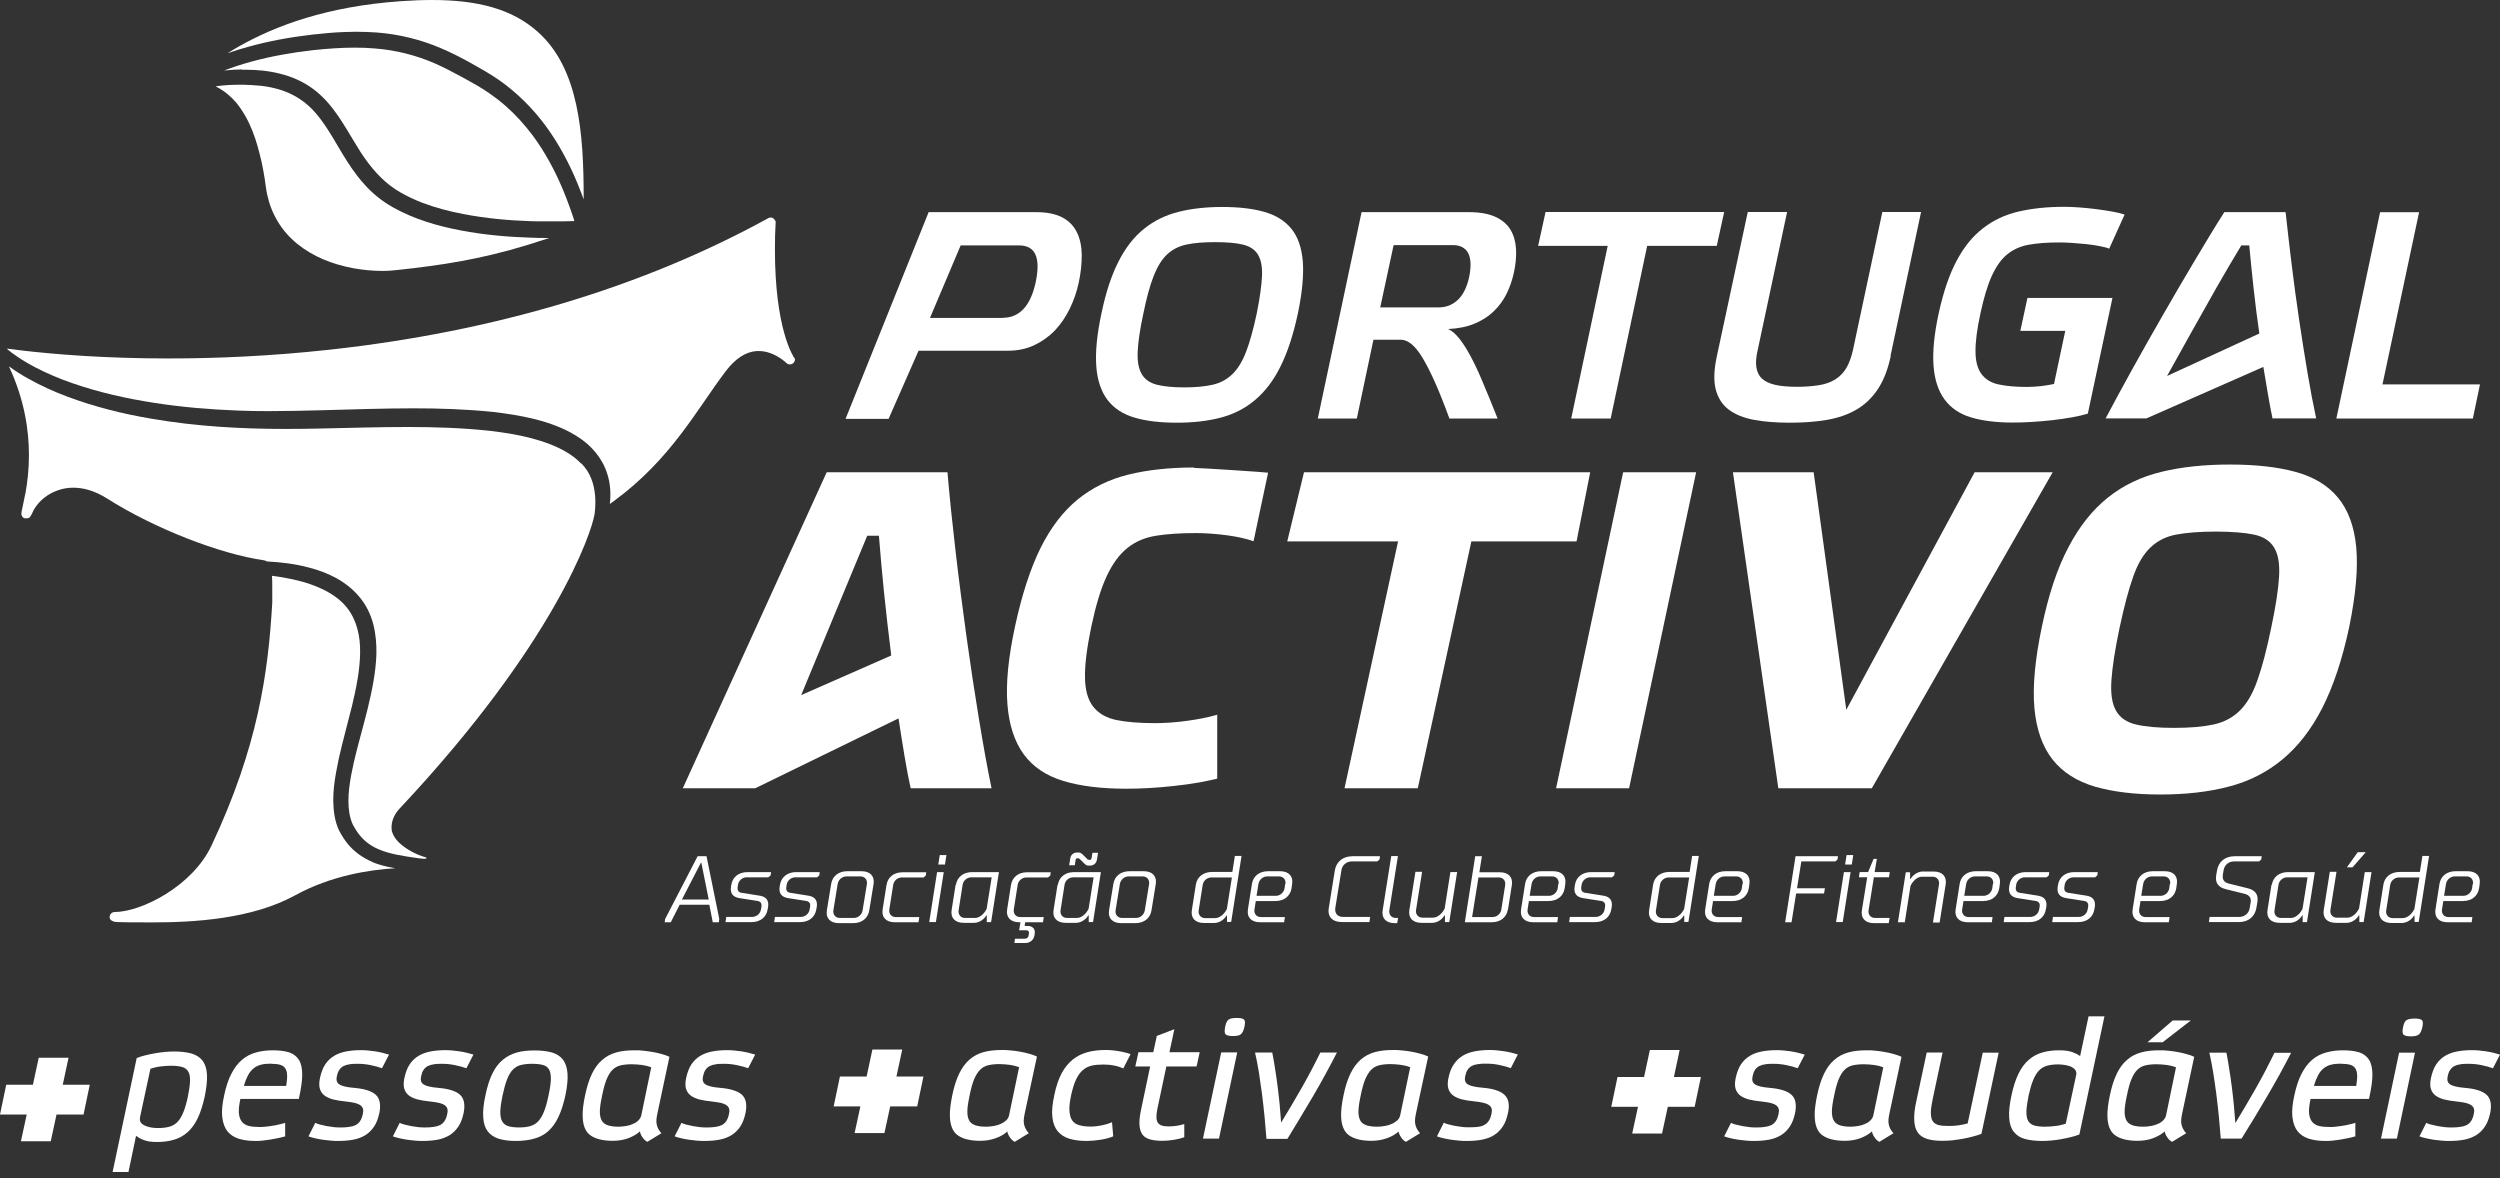 <svg xmlns="http://www.w3.org/2000/svg" width="174" height="82" viewBox="0 0 174 82" fill="none"><rect x="0" y="0" width="174" height="82" fill="#333333" stroke="none"/><path d="M0.434 75.497H2.292L2.695 73.617H4.771L4.368 75.497H6.248L5.814 77.572H3.934L3.532 79.431H1.456L1.859 77.572H0L0.434 75.497Z" fill="white"></path><path d="M9.521 73.638C9.696 73.566 9.892 73.504 10.109 73.452C10.326 73.4 10.553 73.349 10.791 73.308C11.018 73.266 11.255 73.235 11.483 73.215C11.71 73.194 11.927 73.183 12.123 73.183C12.598 73.183 13.011 73.235 13.341 73.328C13.672 73.431 13.93 73.597 14.106 73.834C14.281 74.072 14.384 74.392 14.405 74.794C14.426 75.197 14.374 75.703 14.25 76.312C14.116 76.922 13.951 77.438 13.755 77.841C13.558 78.243 13.321 78.574 13.042 78.812C12.763 79.059 12.453 79.225 12.102 79.328C11.751 79.431 11.359 79.483 10.925 79.483C10.543 79.483 10.244 79.442 10.016 79.349C9.789 79.266 9.603 79.163 9.469 79.049L8.942 81.569H7.837L9.521 73.607V73.638ZM9.748 77.8C9.696 78.027 9.799 78.202 10.047 78.326C10.295 78.45 10.615 78.512 10.997 78.512C11.307 78.512 11.565 78.481 11.793 78.419C12.009 78.357 12.206 78.244 12.36 78.078C12.515 77.913 12.649 77.696 12.763 77.407C12.877 77.128 12.98 76.777 13.073 76.343C13.166 75.889 13.218 75.517 13.228 75.228C13.228 74.939 13.197 74.722 13.094 74.567C13.001 74.412 12.856 74.309 12.66 74.257C12.464 74.206 12.216 74.175 11.906 74.175C11.658 74.175 11.4 74.195 11.152 74.226C10.904 74.257 10.677 74.32 10.471 74.382L9.738 77.789L9.748 77.8Z" fill="white"></path><path d="M19.878 79.08C19.713 79.132 19.538 79.173 19.352 79.214C19.166 79.255 18.98 79.286 18.794 79.317C18.608 79.348 18.433 79.369 18.247 79.389C18.071 79.41 17.906 79.41 17.772 79.41C17.328 79.41 16.946 79.359 16.615 79.255C16.285 79.152 16.026 78.977 15.83 78.739C15.634 78.491 15.521 78.171 15.469 77.758C15.417 77.345 15.469 76.839 15.603 76.23C15.727 75.641 15.892 75.145 16.099 74.743C16.305 74.34 16.543 74.02 16.832 73.772C17.111 73.524 17.441 73.359 17.803 73.256C18.164 73.152 18.567 73.101 19.001 73.101C19.434 73.101 19.827 73.152 20.126 73.245C20.426 73.349 20.653 73.524 20.808 73.772C20.963 74.02 21.035 74.371 21.035 74.805C21.035 75.238 20.952 75.796 20.797 76.488H16.729C16.646 76.891 16.605 77.211 16.625 77.469C16.646 77.717 16.718 77.923 16.832 78.068C16.946 78.213 17.111 78.316 17.317 78.367C17.524 78.419 17.782 78.439 18.092 78.439C18.195 78.439 18.319 78.439 18.474 78.419C18.619 78.398 18.784 78.388 18.939 78.357C19.104 78.336 19.259 78.305 19.414 78.264C19.569 78.233 19.713 78.192 19.847 78.15V79.08H19.878ZM18.866 74.03C18.587 74.03 18.36 74.051 18.164 74.103C17.968 74.154 17.792 74.237 17.648 74.361C17.503 74.474 17.369 74.639 17.266 74.836C17.162 75.032 17.059 75.28 16.977 75.579H19.92C19.971 75.269 19.992 75.001 19.982 74.805C19.971 74.598 19.92 74.443 19.837 74.33C19.754 74.216 19.631 74.144 19.476 74.103C19.321 74.061 19.114 74.04 18.877 74.04L18.866 74.03Z" fill="white"></path><path d="M26.591 74.35C26.363 74.268 26.105 74.196 25.806 74.134C25.506 74.072 25.217 74.041 24.918 74.041C24.701 74.041 24.515 74.041 24.35 74.072C24.184 74.092 24.04 74.134 23.916 74.196C23.792 74.258 23.689 74.351 23.617 74.464C23.534 74.578 23.482 74.733 23.441 74.929C23.39 75.177 23.441 75.363 23.617 75.476C23.792 75.59 24.123 75.672 24.629 75.714C25.372 75.776 25.878 75.941 26.157 76.199C26.436 76.457 26.518 76.88 26.405 77.459C26.322 77.841 26.209 78.15 26.043 78.398C25.878 78.646 25.682 78.843 25.444 78.997C25.207 79.142 24.928 79.256 24.608 79.318C24.288 79.379 23.937 79.41 23.555 79.41C23.4 79.41 23.224 79.41 23.038 79.39C22.852 79.369 22.667 79.349 22.481 79.328C22.295 79.297 22.109 79.266 21.933 79.225C21.758 79.183 21.603 79.142 21.469 79.09L21.944 78.15C22.037 78.202 22.16 78.244 22.295 78.275C22.439 78.306 22.584 78.347 22.749 78.378C22.914 78.409 23.08 78.429 23.245 78.45C23.41 78.471 23.575 78.471 23.73 78.471C23.947 78.471 24.143 78.46 24.319 78.429C24.484 78.409 24.629 78.368 24.753 78.306C24.876 78.244 24.98 78.151 25.062 78.027C25.145 77.903 25.207 77.748 25.248 77.552C25.279 77.418 25.29 77.304 25.269 77.201C25.248 77.108 25.197 77.015 25.104 76.942C25.011 76.87 24.887 76.819 24.711 76.767C24.546 76.726 24.329 76.695 24.061 76.664C23.72 76.633 23.431 76.581 23.173 76.519C22.925 76.447 22.718 76.354 22.563 76.23C22.408 76.106 22.305 75.941 22.254 75.745C22.202 75.549 22.212 75.3 22.274 75.011C22.357 74.639 22.47 74.33 22.636 74.082C22.801 73.834 23.007 73.638 23.245 73.493C23.482 73.349 23.761 73.245 24.081 73.183C24.401 73.121 24.753 73.091 25.134 73.091C25.434 73.091 25.754 73.122 26.105 73.173C26.446 73.225 26.776 73.308 27.076 73.4L26.591 74.34V74.35Z" fill="white"></path><path d="M32.456 74.35C32.229 74.268 31.971 74.196 31.671 74.134C31.372 74.072 31.082 74.041 30.783 74.041C30.566 74.041 30.38 74.041 30.215 74.072C30.05 74.092 29.905 74.134 29.781 74.196C29.657 74.258 29.554 74.351 29.482 74.464C29.399 74.578 29.348 74.733 29.306 74.929C29.255 75.177 29.306 75.363 29.482 75.476C29.657 75.59 29.988 75.672 30.494 75.714C31.237 75.776 31.743 75.941 32.022 76.199C32.301 76.457 32.383 76.88 32.27 77.459C32.187 77.841 32.074 78.15 31.909 78.398C31.743 78.646 31.547 78.843 31.31 78.997C31.072 79.142 30.793 79.256 30.483 79.318C30.163 79.379 29.812 79.41 29.43 79.41C29.275 79.41 29.1 79.41 28.914 79.39C28.728 79.369 28.542 79.349 28.356 79.328C28.17 79.297 27.985 79.266 27.809 79.225C27.634 79.183 27.479 79.142 27.344 79.09L27.819 78.15C27.912 78.202 28.036 78.244 28.17 78.275C28.315 78.306 28.459 78.347 28.625 78.378C28.79 78.409 28.955 78.429 29.12 78.45C29.286 78.471 29.451 78.471 29.606 78.471C29.823 78.471 30.019 78.46 30.194 78.429C30.36 78.409 30.504 78.368 30.628 78.306C30.752 78.244 30.855 78.151 30.938 78.027C31.02 77.903 31.082 77.748 31.124 77.552C31.155 77.418 31.165 77.304 31.144 77.201C31.124 77.108 31.072 77.015 30.979 76.942C30.886 76.87 30.762 76.819 30.587 76.767C30.422 76.726 30.205 76.695 29.936 76.664C29.595 76.633 29.306 76.581 29.048 76.519C28.8 76.447 28.594 76.354 28.439 76.23C28.284 76.106 28.181 75.941 28.129 75.745C28.077 75.549 28.088 75.3 28.15 75.011C28.232 74.639 28.346 74.33 28.511 74.082C28.676 73.834 28.883 73.638 29.12 73.493C29.358 73.349 29.637 73.245 29.957 73.183C30.277 73.121 30.628 73.091 31.01 73.091C31.31 73.091 31.63 73.122 31.981 73.173C32.322 73.225 32.652 73.308 32.952 73.4L32.466 74.34L32.456 74.35Z" fill="white"></path><path d="M35.905 79.41C35.43 79.41 35.038 79.358 34.707 79.255C34.377 79.152 34.129 78.976 33.943 78.739C33.757 78.491 33.654 78.171 33.633 77.758C33.602 77.345 33.654 76.839 33.788 76.229C33.912 75.62 34.077 75.104 34.273 74.712C34.47 74.309 34.718 73.989 34.996 73.761C35.275 73.524 35.605 73.359 35.967 73.255C36.328 73.152 36.752 73.111 37.227 73.111C37.702 73.111 38.105 73.162 38.425 73.255C38.755 73.359 39.013 73.524 39.189 73.761C39.364 73.999 39.468 74.319 39.499 74.712C39.529 75.114 39.478 75.62 39.354 76.229C39.22 76.839 39.054 77.355 38.858 77.758C38.662 78.171 38.425 78.491 38.146 78.739C37.867 78.987 37.536 79.152 37.165 79.255C36.793 79.358 36.37 79.41 35.895 79.41H35.905ZM37.041 74.04C36.731 74.04 36.473 74.071 36.256 74.123C36.039 74.174 35.853 74.288 35.699 74.443C35.544 74.598 35.409 74.825 35.296 75.114C35.182 75.403 35.079 75.775 34.976 76.25C34.883 76.694 34.831 77.066 34.821 77.355C34.821 77.644 34.852 77.871 34.945 78.037C35.038 78.202 35.172 78.315 35.368 78.377C35.564 78.439 35.812 78.47 36.122 78.47C36.432 78.47 36.69 78.439 36.907 78.377C37.123 78.315 37.309 78.202 37.464 78.037C37.619 77.871 37.753 77.644 37.867 77.355C37.981 77.066 38.084 76.704 38.177 76.25C38.28 75.775 38.332 75.403 38.342 75.114C38.342 74.825 38.311 74.608 38.218 74.443C38.125 74.288 37.991 74.174 37.795 74.123C37.599 74.071 37.351 74.04 37.041 74.04Z" fill="white"></path><path d="M44.548 78.739C44.331 78.935 44.063 79.09 43.743 79.214C43.412 79.338 43.051 79.4 42.648 79.4C41.956 79.4 41.429 79.266 41.078 79.007C40.727 78.749 40.552 78.284 40.552 77.603C40.552 77.242 40.603 76.798 40.717 76.261C40.841 75.651 41.006 75.135 41.202 74.732C41.398 74.329 41.636 73.999 41.925 73.762C42.204 73.514 42.535 73.349 42.906 73.245C43.278 73.142 43.701 73.101 44.176 73.101C44.373 73.101 44.579 73.101 44.806 73.132C45.033 73.163 45.24 73.183 45.457 73.225C45.674 73.266 45.88 73.307 46.076 73.369C46.273 73.421 46.448 73.483 46.593 73.555L45.746 77.541C45.705 77.727 45.684 77.882 45.684 78.016C45.684 78.326 45.797 78.615 46.035 78.873L45.054 79.472C44.93 79.41 44.817 79.307 44.713 79.152C44.61 79.007 44.558 78.863 44.538 78.739H44.548ZM45.312 74.278C45.126 74.206 44.92 74.154 44.682 74.123C44.445 74.092 44.197 74.072 43.959 74.072C43.65 74.072 43.392 74.103 43.175 74.154C42.958 74.206 42.772 74.319 42.617 74.474C42.462 74.629 42.328 74.856 42.214 75.135C42.101 75.414 41.997 75.796 41.904 76.261C41.853 76.488 41.822 76.694 41.791 76.88C41.76 77.066 41.75 77.231 41.75 77.365C41.75 77.768 41.853 78.037 42.059 78.192C42.266 78.347 42.586 78.419 43.041 78.419C43.226 78.419 43.412 78.398 43.598 78.367C43.784 78.336 43.939 78.285 44.083 78.212C44.228 78.15 44.352 78.068 44.445 77.965C44.548 77.861 44.6 77.758 44.631 77.644L45.323 74.299L45.312 74.278Z" fill="white"></path><path d="M52.076 74.35C51.849 74.268 51.591 74.196 51.291 74.134C50.992 74.072 50.703 74.041 50.403 74.041C50.186 74.041 50 74.041 49.835 74.072C49.67 74.092 49.525 74.134 49.401 74.196C49.278 74.258 49.174 74.351 49.102 74.464C49.02 74.578 48.968 74.733 48.926 74.929C48.875 75.177 48.926 75.363 49.102 75.476C49.278 75.59 49.608 75.672 50.114 75.714C50.858 75.776 51.364 75.941 51.642 76.199C51.921 76.457 52.004 76.88 51.89 77.459C51.807 77.841 51.694 78.15 51.529 78.398C51.364 78.646 51.167 78.843 50.93 78.997C50.692 79.142 50.413 79.256 50.093 79.318C49.773 79.379 49.422 79.41 49.04 79.41C48.885 79.41 48.71 79.41 48.524 79.39C48.338 79.369 48.152 79.349 47.966 79.328C47.78 79.297 47.594 79.266 47.419 79.225C47.243 79.183 47.088 79.142 46.954 79.09L47.429 78.15C47.522 78.202 47.646 78.244 47.78 78.275C47.914 78.306 48.069 78.347 48.235 78.378C48.4 78.409 48.565 78.429 48.73 78.45C48.896 78.471 49.061 78.471 49.216 78.471C49.432 78.471 49.629 78.46 49.804 78.429C49.969 78.409 50.114 78.368 50.238 78.306C50.362 78.244 50.465 78.151 50.548 78.027C50.63 77.903 50.692 77.748 50.734 77.552C50.765 77.418 50.775 77.304 50.754 77.201C50.734 77.108 50.682 77.015 50.589 76.942C50.496 76.87 50.372 76.819 50.197 76.767C50.031 76.726 49.815 76.695 49.546 76.664C49.205 76.633 48.916 76.581 48.658 76.519C48.41 76.447 48.204 76.354 48.049 76.23C47.894 76.106 47.791 75.941 47.739 75.745C47.687 75.549 47.698 75.3 47.76 75.011C47.842 74.639 47.956 74.33 48.121 74.082C48.286 73.834 48.493 73.638 48.73 73.493C48.968 73.349 49.247 73.245 49.567 73.183C49.887 73.121 50.238 73.091 50.62 73.091C50.919 73.091 51.24 73.122 51.591 73.173C51.931 73.225 52.262 73.308 52.561 73.4L52.076 74.34V74.35Z" fill="white"></path><path d="M58.458 74.929H60.316L60.719 73.049H62.795L62.392 74.929H64.271L63.838 77.004H61.958L61.556 78.863H59.48L59.883 77.004H58.024L58.458 74.929Z" fill="white"></path><path d="M112.568 74.96H114.427L114.83 73.08H116.905L116.503 74.96H118.382L117.948 77.035H116.079L115.677 78.894H113.601L114.004 77.035H112.145L112.579 74.96H112.568Z" fill="white"></path><path d="M125.125 74.35C124.898 74.268 124.64 74.196 124.34 74.134C124.041 74.072 123.752 74.041 123.452 74.041C123.235 74.041 123.049 74.041 122.884 74.072C122.719 74.092 122.574 74.134 122.45 74.196C122.326 74.258 122.223 74.351 122.151 74.464C122.068 74.578 122.017 74.733 121.975 74.929C121.924 75.177 121.975 75.363 122.151 75.476C122.326 75.59 122.657 75.672 123.163 75.714C123.906 75.776 124.412 75.941 124.691 76.199C124.97 76.457 125.053 76.88 124.939 77.459C124.856 77.841 124.743 78.15 124.578 78.398C124.412 78.646 124.216 78.843 123.979 78.997C123.741 79.142 123.462 79.256 123.142 79.318C122.822 79.379 122.471 79.41 122.089 79.41C121.934 79.41 121.758 79.41 121.573 79.39C121.387 79.369 121.201 79.349 121.015 79.328C120.829 79.297 120.643 79.266 120.468 79.225C120.292 79.183 120.137 79.142 120.003 79.09L120.478 78.15C120.571 78.202 120.695 78.244 120.829 78.275C120.974 78.306 121.118 78.347 121.284 78.378C121.449 78.409 121.614 78.429 121.779 78.45C121.944 78.471 122.11 78.471 122.264 78.471C122.481 78.471 122.677 78.46 122.853 78.429C123.018 78.409 123.163 78.368 123.287 78.306C123.411 78.244 123.514 78.151 123.597 78.027C123.679 77.903 123.741 77.748 123.782 77.552C123.813 77.418 123.824 77.304 123.803 77.201C123.782 77.108 123.731 77.015 123.638 76.942C123.545 76.87 123.421 76.819 123.245 76.767C123.08 76.726 122.863 76.695 122.595 76.664C122.254 76.633 121.965 76.581 121.707 76.519C121.459 76.447 121.252 76.354 121.098 76.23C120.943 76.106 120.839 75.941 120.788 75.745C120.736 75.549 120.746 75.3 120.808 75.011C120.891 74.639 121.005 74.33 121.17 74.082C121.335 73.834 121.542 73.638 121.779 73.493C122.017 73.349 122.295 73.245 122.616 73.183C122.936 73.121 123.287 73.091 123.669 73.091C123.968 73.091 124.289 73.122 124.64 73.173C124.98 73.225 125.311 73.308 125.61 73.4L125.125 74.34V74.35Z" fill="white"></path><path d="M130.299 78.739C130.082 78.935 129.813 79.09 129.493 79.214C129.163 79.338 128.801 79.4 128.398 79.4C127.707 79.4 127.18 79.266 126.829 79.007C126.478 78.749 126.302 78.284 126.302 77.603C126.302 77.242 126.354 76.798 126.467 76.261C126.591 75.651 126.757 75.135 126.953 74.732C127.149 74.329 127.386 73.999 127.676 73.762C127.954 73.514 128.285 73.349 128.657 73.245C129.028 73.142 129.452 73.101 129.927 73.101C130.123 73.101 130.33 73.101 130.557 73.132C130.774 73.153 130.99 73.183 131.207 73.225C131.424 73.266 131.631 73.307 131.827 73.369C132.023 73.421 132.199 73.483 132.343 73.555L131.496 77.541C131.455 77.727 131.434 77.882 131.434 78.016C131.434 78.326 131.548 78.615 131.786 78.873L130.805 79.472C130.681 79.41 130.567 79.307 130.464 79.152C130.36 79.007 130.309 78.863 130.288 78.739H130.299ZM131.063 74.278C130.877 74.206 130.67 74.154 130.433 74.123C130.195 74.092 129.947 74.072 129.71 74.072C129.4 74.072 129.142 74.103 128.925 74.154C128.708 74.206 128.522 74.319 128.368 74.474C128.213 74.629 128.078 74.856 127.965 75.135C127.851 75.414 127.748 75.796 127.655 76.261C127.603 76.488 127.572 76.694 127.541 76.88C127.51 77.066 127.5 77.231 127.5 77.365C127.5 77.768 127.603 78.037 127.81 78.192C128.016 78.347 128.336 78.419 128.791 78.419C128.977 78.419 129.163 78.398 129.348 78.367C129.524 78.336 129.689 78.285 129.834 78.212C129.978 78.15 130.102 78.068 130.195 77.965C130.298 77.861 130.35 77.758 130.381 77.644L131.073 74.299L131.063 74.278Z" fill="white"></path><path d="M138.002 73.266H139.107L137.909 78.915C137.723 78.987 137.517 79.049 137.279 79.111C137.052 79.173 136.815 79.224 136.577 79.266C136.34 79.307 136.102 79.338 135.854 79.369C135.617 79.39 135.39 79.4 135.183 79.4C134.76 79.4 134.398 79.359 134.12 79.266C133.83 79.173 133.614 79.028 133.469 78.811C133.324 78.594 133.242 78.316 133.231 77.954C133.211 77.593 133.262 77.149 133.386 76.601L134.099 73.256H135.204L134.522 76.467C134.44 76.86 134.388 77.18 134.388 77.427C134.388 77.675 134.419 77.872 134.502 78.006C134.584 78.15 134.718 78.243 134.894 78.295C135.07 78.347 135.317 78.367 135.617 78.367C135.865 78.367 136.092 78.357 136.298 78.326C136.515 78.295 136.722 78.254 136.949 78.192L138.002 73.256V73.266Z" fill="white"></path><path d="M144.735 78.956C144.549 79.028 144.353 79.09 144.136 79.142C143.919 79.193 143.692 79.245 143.465 79.286C143.238 79.328 143 79.359 142.773 79.379C142.546 79.4 142.329 79.41 142.133 79.41C141.658 79.41 141.245 79.359 140.914 79.266C140.584 79.173 140.326 78.997 140.15 78.76C139.964 78.522 139.861 78.202 139.84 77.789C139.809 77.386 139.861 76.88 139.995 76.261C140.119 75.652 140.284 75.156 140.48 74.743C140.677 74.34 140.914 74.01 141.193 73.772C141.472 73.524 141.782 73.359 142.133 73.256C142.484 73.152 142.876 73.101 143.31 73.101C143.692 73.101 144.002 73.142 144.229 73.225C144.456 73.307 144.642 73.4 144.776 73.504L145.365 70.736H146.47L144.725 78.956H144.735ZM144.508 74.794C144.528 74.681 144.508 74.588 144.456 74.495C144.404 74.402 144.312 74.33 144.198 74.268C144.084 74.206 143.94 74.165 143.775 74.133C143.609 74.103 143.434 74.082 143.248 74.082C142.948 74.082 142.69 74.113 142.473 74.175C142.257 74.237 142.06 74.35 141.906 74.516C141.751 74.681 141.616 74.908 141.503 75.187C141.389 75.466 141.286 75.817 141.193 76.24C141.1 76.705 141.048 77.076 141.038 77.355C141.038 77.634 141.069 77.861 141.162 78.016C141.255 78.171 141.389 78.275 141.585 78.336C141.782 78.388 142.029 78.419 142.329 78.419C142.577 78.419 142.825 78.398 143.083 78.367C143.341 78.336 143.578 78.274 143.775 78.212L144.508 74.794Z" fill="white"></path><path d="M150.673 78.739C150.456 78.935 150.187 79.09 149.867 79.214C149.537 79.338 149.175 79.4 148.773 79.4C148.081 79.4 147.554 79.266 147.203 79.008C146.852 78.749 146.676 78.285 146.676 77.603C146.676 77.242 146.728 76.798 146.842 76.261C146.965 75.652 147.131 75.135 147.327 74.732C147.523 74.33 147.76 73.999 148.05 73.762C148.328 73.514 148.659 73.349 149.031 73.246C149.402 73.142 149.826 73.101 150.301 73.101C150.497 73.101 150.704 73.101 150.931 73.132C151.148 73.153 151.364 73.183 151.581 73.225C151.798 73.266 152.005 73.308 152.201 73.37C152.397 73.421 152.573 73.483 152.717 73.555L151.87 77.541C151.829 77.727 151.808 77.882 151.808 78.016C151.808 78.326 151.922 78.615 152.16 78.873L151.179 79.472C151.055 79.41 150.941 79.307 150.838 79.152C150.735 79.008 150.683 78.863 150.662 78.739H150.673ZM151.437 74.278C151.251 74.206 151.044 74.154 150.807 74.123C150.569 74.092 150.321 74.072 150.084 74.072C149.774 74.072 149.516 74.103 149.299 74.154C149.082 74.206 148.896 74.319 148.742 74.474C148.587 74.629 148.452 74.856 148.339 75.135C148.225 75.414 148.122 75.796 148.029 76.261C147.977 76.488 147.946 76.695 147.915 76.88C147.884 77.066 147.874 77.231 147.874 77.366C147.874 77.768 147.977 78.037 148.184 78.192C148.39 78.347 148.711 78.419 149.165 78.419C149.351 78.419 149.537 78.398 149.723 78.367C149.898 78.336 150.063 78.285 150.208 78.213C150.352 78.151 150.476 78.068 150.569 77.965C150.673 77.861 150.724 77.758 150.755 77.644L151.447 74.299L151.437 74.278ZM149.464 72.543L151.22 71.025H152.48L150.518 72.543H149.454H149.464Z" fill="white"></path><path d="M155.588 78.151C156.084 77.345 156.559 76.529 157.023 75.714C157.488 74.898 157.911 74.082 158.304 73.277H159.46C158.954 74.268 158.407 75.259 157.818 76.261C157.23 77.263 156.631 78.264 156.011 79.245H154.566C154.524 78.739 154.483 78.213 154.431 77.696C154.38 77.17 154.318 76.653 154.256 76.147C154.194 75.641 154.111 75.135 154.039 74.65C153.956 74.165 153.874 73.7 153.771 73.266H154.958C155.03 73.617 155.092 73.999 155.154 74.392C155.216 74.784 155.278 75.197 155.33 75.61C155.381 76.023 155.433 76.447 155.474 76.88C155.516 77.314 155.547 77.727 155.578 78.151H155.588Z" fill="white"></path><path d="M163.963 79.08C163.798 79.132 163.622 79.173 163.436 79.214C163.25 79.255 163.064 79.286 162.878 79.317C162.693 79.348 162.517 79.369 162.331 79.389C162.156 79.41 161.99 79.41 161.856 79.41C161.412 79.41 161.03 79.359 160.7 79.255C160.369 79.152 160.111 78.977 159.915 78.739C159.719 78.491 159.605 78.171 159.553 77.758C159.502 77.345 159.553 76.839 159.688 76.23C159.812 75.641 159.977 75.145 160.183 74.743C160.39 74.34 160.627 74.02 160.916 73.772C161.195 73.524 161.526 73.359 161.887 73.256C162.249 73.152 162.651 73.101 163.085 73.101C163.519 73.101 163.911 73.152 164.211 73.245C164.51 73.349 164.737 73.524 164.892 73.772C165.047 74.02 165.119 74.371 165.119 74.805C165.119 75.238 165.037 75.796 164.882 76.488H160.813C160.731 76.891 160.689 77.211 160.71 77.469C160.731 77.717 160.803 77.923 160.916 78.068C161.03 78.213 161.195 78.316 161.402 78.367C161.608 78.419 161.867 78.439 162.176 78.439C162.28 78.439 162.404 78.439 162.558 78.419C162.703 78.398 162.868 78.388 163.023 78.357C163.188 78.336 163.343 78.305 163.498 78.264C163.653 78.233 163.798 78.192 163.932 78.15V79.08H163.963ZM162.951 74.03C162.672 74.03 162.445 74.051 162.238 74.103C162.042 74.154 161.866 74.237 161.722 74.361C161.577 74.474 161.443 74.639 161.34 74.836C161.237 75.032 161.133 75.28 161.051 75.579H163.994C164.045 75.269 164.066 75.001 164.056 74.805C164.045 74.598 163.994 74.443 163.911 74.33C163.828 74.216 163.705 74.144 163.55 74.103C163.395 74.061 163.188 74.04 162.951 74.04V74.03Z" fill="white"></path><path d="M166.823 79.245H165.718L166.978 73.266H168.083L166.823 79.245ZM168.052 70.891C168.3 70.891 168.465 70.922 168.558 70.994C168.641 71.067 168.651 71.221 168.599 71.48C168.537 71.758 168.444 71.944 168.331 72.016C168.217 72.099 168.042 72.13 167.794 72.13C167.546 72.13 167.371 72.089 167.288 72.016C167.205 71.934 167.195 71.758 167.257 71.48C167.309 71.221 167.391 71.056 167.505 70.994C167.618 70.932 167.794 70.891 168.052 70.891Z" fill="white"></path><path d="M173.505 74.35C173.277 74.268 173.019 74.196 172.72 74.134C172.42 74.072 172.131 74.041 171.832 74.041C171.615 74.041 171.429 74.041 171.264 74.072C171.098 74.092 170.954 74.134 170.83 74.196C170.706 74.258 170.613 74.351 170.531 74.464C170.448 74.578 170.396 74.733 170.355 74.929C170.303 75.177 170.355 75.363 170.531 75.476C170.706 75.59 171.037 75.672 171.543 75.714C172.286 75.776 172.792 75.941 173.071 76.199C173.35 76.457 173.432 76.88 173.319 77.459C173.236 77.841 173.122 78.15 172.957 78.398C172.792 78.646 172.596 78.843 172.358 78.997C172.121 79.142 171.842 79.256 171.532 79.318C171.212 79.379 170.861 79.41 170.479 79.41C170.324 79.41 170.148 79.41 169.963 79.39C169.777 79.369 169.591 79.349 169.405 79.328C169.219 79.297 169.033 79.266 168.858 79.225C168.682 79.183 168.527 79.142 168.393 79.09L168.868 78.15C168.961 78.202 169.085 78.244 169.219 78.275C169.364 78.306 169.508 78.347 169.674 78.378C169.839 78.409 170.004 78.429 170.169 78.45C170.334 78.471 170.5 78.471 170.654 78.471C170.871 78.471 171.067 78.46 171.243 78.429C171.408 78.409 171.553 78.368 171.677 78.306C171.801 78.244 171.904 78.151 171.987 78.027C172.069 77.903 172.131 77.748 172.172 77.552C172.203 77.418 172.214 77.304 172.193 77.201C172.172 77.108 172.121 77.015 172.028 76.942C171.935 76.87 171.811 76.819 171.635 76.767C171.47 76.726 171.253 76.695 170.985 76.664C170.644 76.633 170.355 76.581 170.097 76.519C169.849 76.447 169.642 76.354 169.488 76.23C169.333 76.106 169.229 75.941 169.178 75.745C169.126 75.549 169.136 75.3 169.198 75.011C169.281 74.639 169.395 74.33 169.56 74.082C169.725 73.834 169.932 73.638 170.169 73.493C170.407 73.349 170.685 73.245 171.006 73.183C171.326 73.121 171.677 73.091 172.059 73.091C172.358 73.091 172.679 73.122 173.03 73.173C173.37 73.225 173.701 73.308 174 73.4L173.515 74.34L173.505 74.35Z" fill="white"></path><path d="M70.127 78.739C69.91 78.936 69.641 79.101 69.311 79.214C68.981 79.338 68.619 79.4 68.216 79.4C67.525 79.4 66.998 79.266 66.647 79.008C66.296 78.75 66.11 78.275 66.11 77.603C66.11 77.242 66.162 76.788 66.275 76.251C66.399 75.631 66.564 75.125 66.76 74.722C66.957 74.32 67.194 73.989 67.483 73.741C67.772 73.493 68.093 73.328 68.464 73.225C68.836 73.122 69.259 73.08 69.745 73.08C69.941 73.08 70.147 73.081 70.375 73.112C70.591 73.132 70.819 73.163 71.036 73.204C71.252 73.246 71.459 73.287 71.655 73.349C71.851 73.401 72.027 73.463 72.171 73.535L71.314 77.531C71.273 77.717 71.252 77.872 71.252 78.006C71.252 78.326 71.366 78.605 71.603 78.873L70.623 79.472C70.499 79.41 70.385 79.307 70.282 79.152C70.178 78.997 70.127 78.863 70.106 78.739H70.127ZM70.901 74.268C70.716 74.196 70.509 74.144 70.271 74.113C70.034 74.082 69.786 74.061 69.549 74.061C69.239 74.061 68.981 74.093 68.764 74.144C68.547 74.196 68.361 74.309 68.206 74.464C68.051 74.619 67.917 74.846 67.793 75.125C67.68 75.414 67.576 75.786 67.483 76.251C67.432 76.478 67.401 76.684 67.37 76.87C67.339 77.056 67.328 77.221 67.328 77.366C67.328 77.769 67.432 78.047 67.638 78.192C67.845 78.347 68.175 78.419 68.619 78.419C68.805 78.419 68.991 78.398 69.177 78.367C69.363 78.337 69.517 78.285 69.672 78.213C69.817 78.151 69.941 78.058 70.044 77.965C70.147 77.862 70.199 77.758 70.23 77.634L70.932 74.268H70.901Z" fill="white"></path><path d="M77.48 79.091C77.232 79.194 76.932 79.276 76.581 79.328C76.23 79.38 75.92 79.41 75.641 79.41C75.177 79.41 74.774 79.359 74.433 79.256C74.092 79.152 73.824 78.977 73.618 78.739C73.421 78.492 73.287 78.171 73.246 77.758C73.194 77.345 73.246 76.839 73.38 76.22C73.504 75.6 73.68 75.094 73.896 74.691C74.113 74.289 74.382 73.968 74.681 73.731C74.981 73.493 75.332 73.328 75.714 73.225C76.096 73.122 76.519 73.08 76.974 73.08C77.108 73.08 77.252 73.081 77.407 73.101C77.562 73.122 77.717 73.132 77.872 73.163C78.027 73.194 78.171 73.215 78.316 73.256C78.46 73.287 78.585 73.328 78.688 73.37L78.182 74.361C77.996 74.278 77.789 74.206 77.552 74.165C77.314 74.113 77.067 74.092 76.808 74.092C76.499 74.092 76.23 74.113 75.993 74.165C75.755 74.216 75.549 74.32 75.373 74.474C75.187 74.629 75.032 74.846 74.898 75.125C74.764 75.404 74.65 75.776 74.547 76.24C74.454 76.684 74.413 77.046 74.433 77.325C74.454 77.603 74.516 77.831 74.629 77.986C74.743 78.151 74.908 78.254 75.125 78.316C75.342 78.378 75.6 78.409 75.91 78.409C76.168 78.409 76.426 78.378 76.684 78.326C76.943 78.275 77.18 78.202 77.397 78.109L77.48 79.091Z" fill="white"></path><path d="M81.176 74.237L80.557 77.159C80.464 77.603 80.464 77.923 80.567 78.109C80.67 78.305 80.918 78.398 81.311 78.398C81.703 78.398 82.075 78.347 82.426 78.233V79.152C82.23 79.224 81.992 79.286 81.713 79.328C81.434 79.379 81.166 79.4 80.918 79.4C80.577 79.4 80.288 79.369 80.061 79.307C79.834 79.245 79.648 79.142 79.524 78.977C79.4 78.811 79.328 78.594 79.307 78.305C79.287 78.026 79.328 77.655 79.421 77.221L80.051 74.226H79.018L79.235 73.235H80.267L80.515 72.099L81.734 71.634L81.393 73.235H83.5L83.283 74.226H81.176V74.237Z" fill="white"></path><path d="M84.842 79.245H83.727L84.997 73.245H86.112L84.842 79.245ZM86.071 70.85C86.319 70.85 86.495 70.881 86.577 70.953C86.66 71.025 86.67 71.18 86.618 71.448C86.556 71.738 86.464 71.913 86.35 71.996C86.236 72.078 86.061 72.109 85.813 72.109C85.565 72.109 85.39 72.068 85.307 71.996C85.224 71.913 85.214 71.738 85.276 71.448C85.328 71.19 85.41 71.025 85.524 70.953C85.638 70.881 85.813 70.85 86.071 70.85Z" fill="white"></path><path d="M89.158 78.151C89.654 77.335 90.139 76.519 90.604 75.703C91.069 74.888 91.502 74.061 91.895 73.256H93.051C92.545 74.247 91.998 75.249 91.409 76.261C90.821 77.263 90.212 78.264 89.602 79.266H88.146C88.105 78.75 88.064 78.233 88.012 77.707C87.96 77.18 87.898 76.664 87.837 76.147C87.764 75.631 87.692 75.135 87.62 74.64C87.537 74.154 87.454 73.69 87.351 73.256H88.549C88.621 73.607 88.683 73.989 88.745 74.382C88.807 74.784 88.869 75.187 88.921 75.61C88.972 76.034 89.024 76.457 89.065 76.88C89.107 77.314 89.138 77.737 89.168 78.151H89.158Z" fill="white"></path><path d="M97.358 78.739C97.141 78.936 96.872 79.101 96.542 79.214C96.212 79.338 95.85 79.4 95.447 79.4C94.756 79.4 94.229 79.266 93.878 79.008C93.527 78.75 93.341 78.275 93.341 77.603C93.341 77.242 93.392 76.788 93.506 76.251C93.63 75.631 93.795 75.125 93.991 74.722C94.188 74.32 94.425 73.989 94.714 73.741C95.003 73.493 95.323 73.328 95.695 73.225C96.067 73.122 96.49 73.08 96.976 73.08C97.172 73.08 97.379 73.081 97.606 73.112C97.823 73.132 98.05 73.163 98.266 73.204C98.483 73.246 98.69 73.287 98.886 73.349C99.082 73.401 99.258 73.463 99.402 73.535L98.545 77.531C98.504 77.717 98.483 77.872 98.483 78.006C98.483 78.326 98.597 78.605 98.834 78.873L97.853 79.472C97.73 79.41 97.616 79.307 97.513 79.152C97.409 78.997 97.358 78.863 97.337 78.739H97.358ZM98.122 74.268C97.936 74.196 97.73 74.144 97.492 74.113C97.254 74.082 97.007 74.061 96.769 74.061C96.459 74.061 96.201 74.093 95.984 74.144C95.768 74.196 95.582 74.309 95.427 74.464C95.272 74.619 95.138 74.846 95.014 75.125C94.9 75.414 94.797 75.786 94.704 76.251C94.652 76.478 94.621 76.684 94.59 76.87C94.559 77.056 94.549 77.221 94.549 77.366C94.549 77.769 94.652 78.047 94.859 78.192C95.065 78.347 95.396 78.419 95.84 78.419C96.026 78.419 96.212 78.398 96.397 78.367C96.583 78.337 96.738 78.285 96.893 78.213C97.038 78.151 97.162 78.058 97.265 77.965C97.368 77.862 97.42 77.758 97.451 77.634L98.153 74.268H98.122Z" fill="white"></path><path d="M105.144 74.34C104.917 74.258 104.648 74.185 104.359 74.123C104.06 74.061 103.771 74.03 103.461 74.03C103.244 74.03 103.058 74.03 102.882 74.061C102.717 74.082 102.562 74.124 102.449 74.185C102.325 74.247 102.222 74.34 102.149 74.454C102.067 74.567 102.015 74.722 101.974 74.919C101.922 75.166 101.974 75.352 102.149 75.466C102.325 75.579 102.666 75.662 103.172 75.703C103.915 75.765 104.431 75.931 104.71 76.199C104.999 76.468 105.082 76.881 104.958 77.459C104.875 77.841 104.762 78.151 104.597 78.398C104.431 78.646 104.235 78.843 103.998 78.998C103.76 79.152 103.481 79.256 103.161 79.318C102.841 79.38 102.49 79.41 102.098 79.41C101.943 79.41 101.767 79.41 101.581 79.39C101.395 79.369 101.21 79.349 101.024 79.328C100.838 79.297 100.652 79.266 100.476 79.225C100.301 79.183 100.146 79.142 100.012 79.091L100.487 78.14C100.58 78.192 100.704 78.233 100.838 78.264C100.982 78.295 101.127 78.337 101.292 78.367C101.457 78.398 101.623 78.419 101.788 78.44C101.953 78.46 102.118 78.46 102.284 78.46C102.5 78.46 102.697 78.45 102.872 78.43C103.037 78.409 103.192 78.368 103.306 78.295C103.43 78.233 103.533 78.14 103.616 78.016C103.698 77.893 103.76 77.738 103.802 77.541C103.833 77.407 103.843 77.294 103.822 77.19C103.802 77.087 103.75 77.004 103.657 76.932C103.564 76.86 103.44 76.808 103.265 76.757C103.099 76.715 102.872 76.684 102.604 76.653C102.263 76.622 101.963 76.571 101.716 76.509C101.468 76.437 101.261 76.344 101.106 76.22C100.951 76.096 100.848 75.931 100.797 75.734C100.745 75.538 100.755 75.29 100.817 75.001C100.9 74.629 101.013 74.32 101.189 74.072C101.354 73.824 101.561 73.628 101.798 73.483C102.036 73.338 102.315 73.235 102.635 73.174C102.955 73.112 103.306 73.08 103.698 73.08C103.998 73.08 104.318 73.112 104.669 73.163C105.02 73.215 105.34 73.297 105.64 73.39L105.154 74.34H105.144Z" fill="white"></path><path d="M58.86 29.13L64.633 14.766H72.119C72.873 14.766 73.483 14.89 73.947 15.138C74.412 15.386 74.742 15.737 74.959 16.181C75.176 16.625 75.279 17.152 75.29 17.751C75.29 18.349 75.228 19 75.073 19.702C74.939 20.322 74.732 20.911 74.453 21.489C74.174 22.057 73.834 22.563 73.421 22.997C73.007 23.43 72.522 23.771 71.975 24.029C71.428 24.287 70.808 24.411 70.116 24.411H63.931L61.845 29.151H58.86V29.13ZM69.786 22.119C70.953 22.119 71.717 21.303 72.078 19.671C72.45 17.937 72.068 17.079 70.922 17.079H66.863L64.726 22.129H69.786V22.119Z" fill="white"></path><path d="M85.079 14.405C86.215 14.405 87.196 14.519 87.991 14.746C88.797 14.973 89.427 15.366 89.881 15.923C90.335 16.481 90.594 17.235 90.676 18.195C90.748 19.145 90.635 20.353 90.335 21.809C90.015 23.296 89.612 24.525 89.127 25.496C88.642 26.477 88.053 27.251 87.351 27.84C86.659 28.428 85.864 28.831 84.955 29.069C84.057 29.306 83.035 29.42 81.899 29.42C80.763 29.42 79.782 29.306 78.976 29.069C78.16 28.831 77.541 28.428 77.087 27.84C76.642 27.251 76.374 26.477 76.302 25.496C76.229 24.525 76.343 23.286 76.663 21.809C76.963 20.353 77.365 19.145 77.851 18.195C78.336 17.245 78.925 16.481 79.627 15.923C80.319 15.366 81.114 14.973 82.023 14.746C82.921 14.519 83.943 14.405 85.079 14.405ZM82.425 26.962C83.21 26.962 83.871 26.9 84.408 26.776C84.945 26.652 85.399 26.405 85.781 26.033C86.163 25.661 86.473 25.145 86.731 24.474C86.99 23.802 87.227 22.935 87.465 21.84C87.681 20.756 87.805 19.878 87.836 19.228C87.867 18.567 87.764 18.061 87.547 17.71C87.33 17.359 86.969 17.131 86.484 17.018C85.998 16.904 85.358 16.853 84.573 16.853C83.788 16.853 83.127 16.904 82.59 17.018C82.053 17.131 81.599 17.359 81.227 17.71C80.856 18.061 80.546 18.567 80.288 19.228C80.029 19.889 79.792 20.756 79.575 21.84C79.338 22.924 79.214 23.802 79.183 24.474C79.152 25.145 79.245 25.661 79.462 26.033C79.678 26.405 80.029 26.652 80.515 26.776C81 26.9 81.641 26.962 82.425 26.962Z" fill="white"></path><path d="M100.744 22.883C100.961 22.965 101.198 23.141 101.436 23.409C101.673 23.678 101.942 24.06 102.221 24.556C102.499 25.051 102.809 25.671 103.129 26.435C103.449 27.189 103.821 28.087 104.234 29.13H100.878C100.517 28.139 100.186 27.303 99.876 26.611C99.567 25.919 99.278 25.351 99.009 24.907C98.741 24.463 98.483 24.143 98.235 23.946C97.987 23.75 97.749 23.647 97.512 23.647H95.591L94.435 29.13H91.719L94.765 14.766H102.252C103.005 14.766 103.615 14.88 104.09 15.097C104.554 15.313 104.906 15.613 105.133 15.995C105.36 16.377 105.484 16.821 105.515 17.327C105.546 17.833 105.494 18.381 105.37 18.959C105.257 19.486 105.091 19.971 104.864 20.436C104.637 20.9 104.338 21.303 103.966 21.664C103.594 22.026 103.14 22.315 102.613 22.532C102.086 22.749 101.467 22.872 100.744 22.903V22.883ZM96.066 21.396H100.124C100.651 21.396 101.095 21.22 101.467 20.869C101.839 20.518 102.097 19.991 102.252 19.289C102.407 18.535 102.376 17.978 102.179 17.606C101.983 17.245 101.622 17.059 101.116 17.059H96.996L96.066 21.386V21.396Z" fill="white"></path><path d="M109.356 29.131L111.897 17.111H107.054L107.57 14.756H120.003L119.487 17.111H114.644L112.103 29.131H109.367H109.356Z" fill="white"></path><path d="M131.6 24.773C131.393 25.723 131.094 26.497 130.691 27.096C130.288 27.695 129.793 28.17 129.204 28.511C128.615 28.852 127.934 29.089 127.149 29.224C126.374 29.358 125.517 29.42 124.578 29.42C123.638 29.42 122.812 29.358 122.089 29.224C121.366 29.089 120.778 28.852 120.323 28.511C119.869 28.17 119.569 27.695 119.414 27.096C119.26 26.497 119.291 25.723 119.497 24.773L121.645 14.756H124.382L122.337 24.36C122.223 24.845 122.192 25.238 122.244 25.568C122.296 25.888 122.419 26.157 122.636 26.353C122.853 26.549 123.153 26.694 123.555 26.786C123.958 26.879 124.464 26.921 125.084 26.921C125.662 26.921 126.168 26.879 126.612 26.807C127.056 26.735 127.428 26.601 127.738 26.404C128.047 26.208 128.306 25.95 128.502 25.62C128.698 25.289 128.853 24.866 128.966 24.36L131.011 14.756H133.706L131.579 24.773H131.6Z" fill="white"></path><path d="M143.744 23.028H140.615L141.11 20.735H147.027L145.313 28.79C144.993 28.883 144.621 28.976 144.198 29.048C143.774 29.12 143.32 29.192 142.845 29.244C142.37 29.296 141.895 29.337 141.41 29.368C140.924 29.399 140.48 29.409 140.067 29.409C138.931 29.409 137.961 29.285 137.176 29.048C136.381 28.81 135.772 28.387 135.338 27.798C134.904 27.21 134.646 26.425 134.574 25.454C134.501 24.483 134.615 23.265 134.935 21.799C135.255 20.332 135.668 19.114 136.174 18.164C136.68 17.204 137.289 16.45 138.012 15.892C138.725 15.334 139.551 14.942 140.491 14.725C141.42 14.508 142.473 14.395 143.64 14.395C143.971 14.395 144.322 14.405 144.704 14.436C145.086 14.467 145.468 14.498 145.85 14.55C146.232 14.601 146.604 14.653 146.955 14.715C147.306 14.777 147.616 14.849 147.874 14.932L146.8 17.307C146.625 17.235 146.387 17.173 146.098 17.121C145.809 17.069 145.499 17.018 145.168 16.987C144.838 16.956 144.508 16.925 144.187 16.904C143.867 16.883 143.578 16.873 143.33 16.873C142.515 16.873 141.823 16.925 141.224 17.028C140.635 17.131 140.129 17.358 139.706 17.699C139.282 18.04 138.931 18.546 138.632 19.197C138.332 19.847 138.074 20.725 137.837 21.819C137.599 22.914 137.486 23.802 137.496 24.473C137.496 25.145 137.641 25.661 137.909 26.032C138.178 26.394 138.57 26.642 139.097 26.755C139.623 26.869 140.274 26.931 141.059 26.931C141.399 26.931 141.75 26.91 142.091 26.869C142.432 26.828 142.721 26.776 142.959 26.724L143.744 23.017V23.028Z" fill="white"></path><path d="M158.169 29.13C158.056 28.604 157.953 28.046 157.849 27.437C157.746 26.828 157.643 26.198 157.529 25.537L149.392 29.12H146.552C147.12 28.046 147.74 26.9 148.421 25.671C149.103 24.442 149.805 23.203 150.528 21.943C151.251 20.683 151.974 19.444 152.707 18.215C153.44 16.986 154.132 15.83 154.813 14.766H159.078C159.202 15.923 159.347 17.142 159.501 18.422C159.656 19.702 159.832 20.983 160.018 22.243C160.204 23.503 160.4 24.731 160.596 25.909C160.792 27.086 160.999 28.16 161.205 29.12H158.2L158.169 29.13ZM156.001 17.069C155.433 17.998 154.865 18.99 154.266 20.022C153.677 21.055 151.426 25.072 150.827 26.167L157.25 23.213C157.095 22.139 156.961 21.086 156.848 20.043C156.734 19 156.631 18.009 156.548 17.079H155.991L156.001 17.069Z" fill="white"></path><path d="M168.372 14.756L165.821 26.755H172.606L172.11 29.131H162.61L165.656 14.767H168.372V14.756Z" fill="white"></path><path d="M63.383 54.864C63.239 54.213 63.094 53.48 62.96 52.654C62.826 51.838 62.681 50.95 62.537 50L52.561 54.864H47.522L57.538 32.869H65.944C66.089 34.593 66.285 36.442 66.512 38.404C66.739 40.376 66.998 42.328 67.266 44.29C67.534 46.241 67.824 48.142 68.123 49.969C68.423 51.797 68.712 53.429 69.011 54.864H63.394H63.383ZM60.358 37.289L55.762 48.379L62.031 45.622C61.845 44.104 61.669 42.638 61.525 41.202C61.38 39.767 61.266 38.466 61.173 37.289H60.358Z" fill="white"></path><path d="M93.578 54.864L97.306 37.681H89.592L90.759 32.869H110.678L109.728 37.681H102.407L98.679 54.864H93.567H93.578Z" fill="white"></path><path d="M118.051 32.869L113.384 54.864H108.303L112.971 32.869H118.051Z" fill="white"></path><path d="M126.23 32.869L128.502 49.401L137.434 32.869H142.866L130.278 54.864H123.772L120.612 32.869H126.23Z" fill="white"></path><path d="M155.206 32.332C156.972 32.332 158.49 32.497 159.749 32.838C161.009 33.179 162.001 33.767 162.713 34.624C163.426 35.471 163.859 36.638 163.994 38.094C164.128 39.56 163.962 41.398 163.508 43.629C163.023 45.901 162.393 47.78 161.629 49.278C160.865 50.775 159.935 51.962 158.851 52.861C157.767 53.759 156.517 54.389 155.113 54.751C153.698 55.122 152.118 55.298 150.352 55.298C148.586 55.298 147.069 55.112 145.809 54.751C144.549 54.379 143.557 53.749 142.855 52.861C142.153 51.962 141.73 50.775 141.595 49.278C141.461 47.78 141.637 45.901 142.112 43.629C142.577 41.398 143.186 39.55 143.96 38.094C144.724 36.627 145.654 35.471 146.717 34.624C147.791 33.767 149.031 33.179 150.445 32.838C151.85 32.497 153.44 32.332 155.206 32.332ZM151.323 50.661C152.438 50.661 153.357 50.579 154.07 50.424C154.782 50.269 155.392 49.949 155.887 49.463C156.383 48.978 156.796 48.276 157.116 47.346C157.447 46.417 157.767 45.199 158.076 43.691C158.397 42.194 158.572 41.006 158.624 40.128C158.675 39.24 158.562 38.569 158.273 38.104C157.994 37.639 157.519 37.34 156.868 37.206C156.218 37.072 155.33 36.999 154.214 36.999C153.099 36.999 152.18 37.072 151.468 37.206C150.755 37.34 150.156 37.639 149.671 38.104C149.185 38.569 148.783 39.24 148.473 40.128C148.153 41.017 147.843 42.204 147.523 43.691C147.203 45.209 147.017 46.428 146.955 47.346C146.893 48.276 146.996 48.978 147.275 49.463C147.544 49.949 148.008 50.269 148.659 50.424C149.309 50.579 150.197 50.661 151.313 50.661H151.323Z" fill="white"></path><path d="M83.117 32.538C81.403 32.538 79.864 32.703 78.532 33.034C77.189 33.364 76.012 33.943 75 34.769C73.988 35.595 73.131 36.72 72.419 38.145C71.716 39.57 71.128 41.377 70.653 43.567C70.178 45.756 70.002 47.573 70.116 49.019C70.23 50.465 70.612 51.621 71.252 52.499C71.892 53.377 72.822 53.996 74.019 54.358C75.217 54.719 76.673 54.895 78.398 54.895C79.399 54.895 80.484 54.833 81.651 54.709C82.322 54.637 82.931 54.554 83.509 54.451C83.933 54.368 84.346 54.286 84.718 54.193V49.742C84.666 49.763 84.594 49.773 84.542 49.794C84.015 49.938 83.396 50.062 82.652 50.166C81.826 50.279 81.072 50.331 80.391 50.331C79.306 50.331 78.408 50.258 77.706 50.114C77.004 49.969 76.467 49.659 76.095 49.195C75.723 48.72 75.527 48.048 75.517 47.171C75.496 46.293 75.641 45.116 75.95 43.639C76.26 42.162 76.611 40.996 77.014 40.128C77.417 39.261 77.892 38.6 78.46 38.145C79.017 37.691 79.689 37.412 80.453 37.288C81.217 37.164 82.146 37.102 83.23 37.102C83.902 37.102 84.635 37.154 85.409 37.257C86.153 37.361 86.762 37.495 87.247 37.67L88.259 32.9C88.125 32.869 83.623 32.569 83.127 32.569L83.117 32.538Z" fill="white"></path><path d="M46.685 64.189H46.262L46.293 63.962L48.555 59.593H49.174L50.062 63.962L50.031 64.189H49.608L49.37 62.97H47.305L46.685 64.189ZM48.813 60.048H48.782L47.46 62.609H49.329L48.813 60.048Z" fill="white"></path><path d="M51.446 62.506C51.022 62.434 50.805 62.186 50.878 61.721L50.898 61.587C50.981 61.06 51.394 60.699 52.024 60.699H53.666L53.635 60.926L53.48 61.06H51.972C51.673 61.06 51.404 61.287 51.363 61.587L51.342 61.721C51.301 61.979 51.404 62.114 51.642 62.144L52.891 62.341C53.315 62.413 53.532 62.661 53.459 63.125L53.428 63.291C53.346 63.817 52.933 64.179 52.303 64.179H50.496L50.547 63.817H52.354C52.654 63.817 52.922 63.59 52.964 63.291L52.995 63.125C53.036 62.867 52.933 62.733 52.695 62.702L51.446 62.506Z" fill="white"></path><path d="M54.833 62.506C54.41 62.434 54.193 62.186 54.265 61.721L54.286 61.587C54.369 61.06 54.782 60.699 55.412 60.699H57.053L57.022 60.926L56.868 61.06H55.36C55.06 61.06 54.792 61.287 54.751 61.587L54.73 61.721C54.689 61.979 54.792 62.114 55.029 62.144L56.279 62.341C56.702 62.413 56.919 62.661 56.847 63.125L56.816 63.291C56.733 63.817 56.32 64.179 55.69 64.179H53.883L53.935 63.817H55.742C56.041 63.817 56.31 63.59 56.351 63.291L56.382 63.125C56.423 62.867 56.32 62.733 56.083 62.702L54.833 62.506Z" fill="white"></path><path d="M58.395 64.251C57.766 64.251 57.466 63.889 57.549 63.362L57.848 61.524C57.931 60.998 58.344 60.636 58.974 60.636H59.955C60.585 60.636 60.884 60.998 60.801 61.524L60.502 63.362C60.419 63.889 60.006 64.251 59.376 64.251H58.395ZM58.003 63.362C57.962 63.662 58.158 63.889 58.447 63.889H59.428C59.728 63.889 59.986 63.662 60.037 63.362L60.337 61.524C60.378 61.225 60.182 60.998 59.893 60.998H58.912C58.612 60.998 58.354 61.225 58.302 61.524L58.003 63.362Z" fill="white"></path><path d="M62.278 64.189C61.648 64.189 61.349 63.827 61.431 63.301L61.7 61.597C61.782 61.07 62.196 60.709 62.825 60.709H64.468L64.436 60.936L64.281 61.07H62.774C62.474 61.07 62.206 61.297 62.165 61.597L61.896 63.301C61.855 63.6 62.041 63.828 62.34 63.828H63.982L63.931 64.189H62.289H62.278Z" fill="white"></path><path d="M65.686 60.699L65.138 64.178H64.674L65.221 60.699H65.686ZM65.872 59.511L65.769 60.172H65.304L65.407 59.511H65.872Z" fill="white"></path><path d="M66.533 61.587C66.615 61.06 67.028 60.699 67.658 60.699H69.527L68.98 64.179H68.68V63.714H68.65C68.588 63.817 68.515 63.9 68.433 63.972C68.278 64.106 68.071 64.23 67.772 64.23H67.08C66.45 64.23 66.151 63.869 66.233 63.343L66.512 61.566L66.533 61.587ZM67.844 63.89C68.102 63.89 68.309 63.735 68.453 63.58C68.536 63.487 68.608 63.384 68.67 63.26L69.021 61.06H67.607C67.307 61.06 67.039 61.287 66.997 61.587L66.719 63.363C66.677 63.663 66.874 63.89 67.163 63.89H67.854H67.844Z" fill="white"></path><path d="M71.355 64.189L71.314 64.447H71.541C71.872 64.447 72.068 64.674 72.016 64.974L71.996 65.108C71.954 65.407 71.696 65.635 71.355 65.635H70.602L70.643 65.335H71.335C71.469 65.335 71.582 65.232 71.593 65.108L71.613 64.974C71.644 64.839 71.552 64.746 71.428 64.746H70.932L71.025 64.189H70.942C70.312 64.189 70.013 63.827 70.096 63.301L70.364 61.597C70.447 61.07 70.86 60.709 71.49 60.709H73.132L73.1 60.936L72.946 61.07H71.438C71.138 61.07 70.87 61.297 70.829 61.597L70.56 63.301C70.519 63.6 70.705 63.828 71.004 63.828H72.646L72.594 64.189H71.355Z" fill="white"></path><path d="M73.627 61.586C73.71 61.06 74.123 60.699 74.753 60.699H76.622L76.075 64.178H75.775V63.714H75.744C75.682 63.817 75.61 63.9 75.527 63.972C75.373 64.106 75.166 64.23 74.867 64.23H74.175C73.545 64.23 73.245 63.869 73.328 63.342L73.607 61.566L73.627 61.586ZM74.939 63.889C75.197 63.889 75.404 63.734 75.548 63.58C75.631 63.487 75.703 63.383 75.765 63.259L76.116 61.06H74.701C74.402 61.06 74.133 61.287 74.092 61.586L73.813 63.363C73.772 63.662 73.968 63.889 74.257 63.889H74.949H74.939ZM76.426 59.356L76.343 59.852C76.302 60.079 76.116 60.244 75.879 60.244H75.744C75.662 60.244 75.589 60.213 75.538 60.161C75.507 60.141 75.476 60.11 75.445 60.079L75.187 59.821L75.135 59.779C75.135 59.779 75.052 59.728 75.011 59.728C74.918 59.728 74.867 59.779 74.856 59.893L74.805 60.224H74.412L74.495 59.728C74.526 59.501 74.722 59.335 74.949 59.335H75.083C75.166 59.335 75.238 59.377 75.29 59.418C75.321 59.439 75.352 59.459 75.383 59.501L75.641 59.759L75.693 59.81C75.693 59.81 75.775 59.852 75.827 59.852C75.93 59.852 75.961 59.79 75.982 59.687L76.033 59.356H76.426Z" fill="white"></path><path d="M78.037 64.251C77.407 64.251 77.107 63.889 77.19 63.362L77.489 61.524C77.572 60.998 77.985 60.636 78.615 60.636H79.596C80.226 60.636 80.525 60.998 80.443 61.524L80.143 63.362C80.061 63.889 79.647 64.251 79.017 64.251H78.037ZM77.644 63.362C77.603 63.662 77.799 63.889 78.088 63.889H79.069C79.369 63.889 79.627 63.662 79.678 63.362L79.978 61.524C80.019 61.225 79.823 60.998 79.534 60.998H78.553C78.253 60.998 77.995 61.225 77.944 61.524L77.644 63.362Z" fill="white"></path><path d="M85.399 64.189V63.724H85.368C85.306 63.827 85.234 63.91 85.151 63.982C84.997 64.117 84.79 64.24 84.491 64.24H83.799C83.169 64.24 82.869 63.879 82.952 63.352L83.231 61.576C83.313 61.05 83.727 60.688 84.356 60.688H85.771L85.947 59.573H86.411L85.689 64.168H85.389L85.399 64.189ZM85.73 61.07H84.315C84.016 61.07 83.747 61.297 83.706 61.597L83.427 63.373C83.386 63.672 83.582 63.9 83.871 63.9H84.563C84.821 63.9 85.028 63.745 85.172 63.59C85.255 63.497 85.327 63.394 85.389 63.27L85.74 61.07H85.73Z" fill="white"></path><path d="M87.403 62.712L87.31 63.3C87.268 63.6 87.454 63.827 87.754 63.827H89.427L89.375 64.189H87.702C87.072 64.189 86.773 63.827 86.855 63.3L87.134 61.524C87.217 60.998 87.63 60.636 88.26 60.636H89.086C89.716 60.636 90.015 60.998 89.933 61.524L89.891 61.824C89.809 62.35 89.395 62.712 88.766 62.712H87.423H87.403ZM89.468 61.524C89.509 61.225 89.313 60.998 89.024 60.998H88.198C87.898 60.998 87.64 61.225 87.588 61.524L87.454 62.35H88.797C89.096 62.35 89.354 62.123 89.406 61.824L89.447 61.524H89.468Z" fill="white"></path><path d="M92.906 60.575C93.01 59.975 93.454 59.593 94.145 59.593H96.046L96.015 59.821L95.86 59.955H94.084C93.712 59.955 93.412 60.213 93.361 60.575L92.937 63.197C92.886 63.569 93.092 63.817 93.464 63.817H95.364L95.312 64.178H93.412C92.72 64.178 92.38 63.786 92.483 63.197L92.906 60.575Z" fill="white"></path><path d="M97.078 64.251C96.448 64.251 96.149 63.89 96.232 63.363L96.831 59.584H97.295L96.696 63.363C96.655 63.663 96.851 63.889 97.141 63.889H97.306L97.244 64.251H97.078Z" fill="white"></path><path d="M100.951 60.698H101.416L100.868 64.178H100.569V63.714H100.538C100.476 63.817 100.404 63.899 100.321 63.972C100.166 64.106 99.96 64.23 99.66 64.23H98.937C98.308 64.23 98.008 63.869 98.091 63.342L98.514 60.678H98.979L98.555 63.342C98.514 63.641 98.71 63.869 98.999 63.869H99.722C99.98 63.869 100.187 63.714 100.331 63.559C100.414 63.466 100.486 63.362 100.548 63.239L100.951 60.678V60.698Z" fill="white"></path><path d="M104.947 63.301C104.864 63.827 104.451 64.189 103.821 64.189H101.952L102.675 59.593H103.14L102.964 60.709H104.379C105.009 60.709 105.308 61.07 105.226 61.597L104.957 63.301H104.947ZM102.468 63.827H103.883C104.183 63.827 104.451 63.6 104.493 63.301L104.761 61.597C104.802 61.297 104.616 61.07 104.317 61.07H102.902L102.458 63.827H102.468Z" fill="white"></path><path d="M106.413 62.712L106.32 63.3C106.279 63.6 106.465 63.827 106.764 63.827H108.437L108.386 64.189H106.713C106.083 64.189 105.783 63.827 105.866 63.3L106.145 61.524C106.227 60.998 106.64 60.636 107.27 60.636H108.097C108.726 60.636 109.026 60.998 108.943 61.524L108.902 61.824C108.819 62.35 108.406 62.712 107.776 62.712H106.434H106.413ZM108.479 61.524C108.52 61.225 108.324 60.998 108.035 60.998H107.208C106.909 60.998 106.651 61.225 106.599 61.524L106.465 62.35H107.807C108.107 62.35 108.365 62.123 108.417 61.824L108.458 61.524H108.479Z" fill="white"></path><path d="M110.162 62.506C109.739 62.434 109.522 62.186 109.594 61.721L109.615 61.587C109.697 61.06 110.11 60.699 110.74 60.699H112.382L112.351 60.926L112.196 61.06H110.689C110.389 61.06 110.121 61.287 110.079 61.587L110.059 61.721C110.017 61.979 110.121 62.114 110.358 62.144L111.608 62.341C112.031 62.413 112.248 62.661 112.176 63.125L112.145 63.291C112.062 63.817 111.649 64.179 111.019 64.179H109.212L109.264 63.817H111.071C111.37 63.817 111.639 63.59 111.68 63.291L111.711 63.125C111.752 62.867 111.649 62.733 111.411 62.702L110.162 62.506Z" fill="white"></path><path d="M117.225 64.189V63.724H117.194C117.132 63.827 117.06 63.91 116.977 63.982C116.822 64.117 116.616 64.24 116.316 64.24H115.624C114.994 64.24 114.695 63.879 114.778 63.352L115.056 61.576C115.139 61.05 115.552 60.688 116.182 60.688H117.597L117.772 59.573H118.237L117.514 64.168H117.215L117.225 64.189ZM117.555 61.07H116.141C115.841 61.07 115.573 61.297 115.531 61.597L115.253 63.373C115.211 63.672 115.408 63.9 115.697 63.9H116.388C116.647 63.9 116.853 63.745 116.998 63.59C117.08 63.497 117.153 63.394 117.215 63.27L117.566 61.07H117.555Z" fill="white"></path><path d="M119.229 62.712L119.136 63.3C119.094 63.6 119.28 63.827 119.58 63.827H121.253L121.201 64.189H119.528C118.898 64.189 118.599 63.827 118.681 63.3L118.96 61.524C119.043 60.998 119.456 60.636 120.086 60.636H120.912C121.542 60.636 121.841 60.998 121.759 61.524L121.717 61.824C121.635 62.35 121.222 62.712 120.592 62.712H119.249H119.229ZM121.294 61.524C121.335 61.225 121.139 60.998 120.85 60.998H120.024C119.724 60.998 119.466 61.225 119.415 61.524L119.28 62.35H120.623C120.922 62.35 121.18 62.123 121.232 61.824L121.273 61.524H121.294Z" fill="white"></path><path d="M124.247 64.189L124.97 59.593H127.923L127.892 59.821L127.738 59.955H125.373L125.073 61.824H127.015L126.953 62.185H125.011L124.691 64.189H124.227H124.247Z" fill="white"></path><path d="M128.801 60.699L128.254 64.178H127.789L128.336 60.699H128.801ZM128.987 59.511L128.884 60.172H128.419L128.522 59.511H128.987Z" fill="white"></path><path d="M129.968 61.059H129.379L129.431 60.698H130.02L130.402 59.779H130.629L130.474 60.698H131.527L131.476 61.059H130.422L130.051 63.362C130.009 63.662 130.205 63.889 130.495 63.889H131.517L131.455 64.251H130.433C129.803 64.251 129.503 63.889 129.586 63.362L129.958 61.059H129.968Z" fill="white"></path><path d="M132.56 64.189H132.095L132.643 60.709H132.942V61.174H132.973C133.035 61.071 133.107 60.988 133.19 60.916C133.345 60.781 133.551 60.657 133.851 60.657H134.574C135.203 60.657 135.503 61.019 135.42 61.546L134.997 64.21H134.532L134.956 61.546C134.997 61.246 134.801 61.019 134.512 61.019H133.789C133.531 61.019 133.314 61.174 133.179 61.339C133.097 61.432 133.025 61.535 132.973 61.649L132.57 64.21L132.56 64.189Z" fill="white"></path><path d="M136.659 62.712L136.566 63.3C136.525 63.6 136.711 63.827 137.01 63.827H138.683L138.632 64.189H136.959C136.329 64.189 136.029 63.827 136.112 63.3L136.391 61.524C136.473 60.998 136.887 60.636 137.516 60.636H138.343C138.972 60.636 139.272 60.998 139.189 61.524L139.148 61.824C139.065 62.35 138.652 62.712 138.022 62.712H136.68H136.659ZM138.725 61.524C138.766 61.225 138.57 60.998 138.281 60.998H137.454C137.155 60.998 136.897 61.225 136.845 61.524L136.711 62.35H138.053C138.353 62.35 138.611 62.123 138.663 61.824L138.704 61.524H138.725Z" fill="white"></path><path d="M140.408 62.506C139.985 62.434 139.768 62.186 139.84 61.721L139.861 61.587C139.943 61.06 140.356 60.699 140.986 60.699H142.628L142.597 60.926L142.442 61.06H140.935C140.635 61.06 140.367 61.287 140.325 61.587L140.305 61.721C140.263 61.979 140.367 62.114 140.604 62.144L141.854 62.341C142.277 62.413 142.494 62.661 142.422 63.125L142.391 63.291C142.308 63.817 141.895 64.179 141.265 64.179H139.458L139.51 63.817H141.317C141.616 63.817 141.885 63.59 141.926 63.291L141.957 63.125C141.998 62.867 141.895 62.733 141.658 62.702L140.408 62.506Z" fill="white"></path><path d="M143.785 62.506C143.362 62.434 143.145 62.186 143.217 61.721L143.238 61.587C143.32 61.06 143.733 60.699 144.363 60.699H146.005L145.974 60.926L145.819 61.06H144.312C144.012 61.06 143.744 61.287 143.702 61.587L143.682 61.721C143.64 61.979 143.744 62.114 143.981 62.144L145.231 62.341C145.654 62.413 145.871 62.661 145.799 63.125L145.768 63.291C145.685 63.817 145.272 64.179 144.642 64.179H142.835L142.887 63.817H144.694C144.993 63.817 145.262 63.59 145.303 63.291L145.334 63.125C145.375 62.867 145.272 62.733 145.034 62.702L143.785 62.506Z" fill="white"></path><path d="M148.979 62.712L148.886 63.3C148.845 63.6 149.03 63.827 149.33 63.827H151.003L150.951 64.189H149.278C148.648 64.189 148.349 63.827 148.431 63.3L148.71 61.524C148.793 60.998 149.206 60.636 149.836 60.636H150.662C151.292 60.636 151.591 60.998 151.509 61.524L151.467 61.824C151.385 62.35 150.972 62.712 150.342 62.712H148.999H148.979ZM151.044 61.524C151.085 61.225 150.889 60.998 150.6 60.998H149.774C149.474 60.998 149.216 61.225 149.165 61.524L149.03 62.35H150.373C150.672 62.35 150.93 62.123 150.982 61.824L151.023 61.524H151.044Z" fill="white"></path><path d="M154.71 60.936C154.669 61.236 154.823 61.421 155.113 61.494L156.445 61.824C156.951 61.948 157.199 62.248 157.116 62.774L157.044 63.197C156.94 63.796 156.496 64.178 155.805 64.178H153.739L153.791 63.817H155.856C156.228 63.817 156.527 63.559 156.579 63.197L156.651 62.774C156.693 62.475 156.527 62.289 156.249 62.217L154.916 61.886C154.41 61.762 154.163 61.463 154.245 60.936L154.307 60.575C154.411 59.975 154.855 59.593 155.546 59.593H157.416L157.385 59.821L157.23 59.955H155.484C155.113 59.955 154.813 60.213 154.762 60.575L154.7 60.936H154.71Z" fill="white"></path><path d="M158.118 61.587C158.2 61.06 158.613 60.699 159.243 60.699H161.112L160.565 64.179H160.266V63.714H160.235C160.173 63.817 160.1 63.9 160.018 63.972C159.863 64.106 159.656 64.23 159.357 64.23H158.665C158.035 64.23 157.736 63.869 157.818 63.343L158.097 61.566L158.118 61.587ZM159.429 63.89C159.687 63.89 159.894 63.735 160.038 63.58C160.121 63.487 160.193 63.384 160.255 63.26L160.606 61.06H159.192C158.892 61.06 158.624 61.287 158.582 61.587L158.304 63.363C158.262 63.663 158.458 63.89 158.748 63.89H159.439H159.429Z" fill="white"></path><path d="M164.592 60.699H165.057L164.51 64.178H164.21V63.714H164.179C164.117 63.817 164.045 63.9 163.962 63.972C163.807 64.106 163.601 64.23 163.301 64.23H162.579C161.949 64.23 161.649 63.869 161.732 63.342L162.155 60.678H162.62L162.196 63.342C162.155 63.642 162.351 63.869 162.64 63.869H163.363C163.622 63.869 163.828 63.714 163.973 63.559C164.055 63.466 164.127 63.363 164.189 63.239L164.592 60.678V60.699ZM164.654 59.315L163.735 60.368H163.343L164.097 59.315H164.654Z" fill="white"></path><path d="M168.052 64.189V63.724H168.021C167.959 63.827 167.886 63.91 167.804 63.982C167.649 64.117 167.442 64.24 167.143 64.24H166.451C165.821 64.24 165.522 63.879 165.604 63.352L165.883 61.576C165.966 61.05 166.379 60.688 167.009 60.688H168.423L168.599 59.573H169.064L168.341 64.168H168.041L168.052 64.189ZM168.382 61.07H166.967C166.668 61.07 166.399 61.297 166.358 61.597L166.079 63.373C166.038 63.672 166.234 63.9 166.523 63.9H167.215C167.473 63.9 167.68 63.745 167.824 63.59C167.907 63.497 167.979 63.394 168.041 63.27L168.392 61.07H168.382Z" fill="white"></path><path d="M170.055 62.712L169.962 63.3C169.921 63.6 170.107 63.827 170.406 63.827H172.079L172.027 64.189H170.354C169.724 64.189 169.425 63.827 169.508 63.3L169.786 61.524C169.869 60.998 170.282 60.636 170.912 60.636H171.738C172.368 60.636 172.667 60.998 172.585 61.524L172.544 61.824C172.461 62.35 172.048 62.712 171.418 62.712H170.076H170.055ZM172.12 61.524C172.162 61.225 171.965 60.998 171.676 60.998H170.85C170.551 60.998 170.292 61.225 170.241 61.524L170.106 62.35H171.449C171.748 62.35 172.007 62.123 172.058 61.824L172.1 61.524H172.12Z" fill="white"></path><path d="M16.367 7.053C17.431 8.313 17.885 9.841 18.216 11.318C18.299 11.69 18.36 12.061 18.422 12.433C18.484 12.815 18.515 13.177 18.588 13.507C18.732 14.189 18.98 14.839 19.341 15.428C20.044 16.615 21.211 17.503 22.501 18.051C23.802 18.598 25.238 18.856 26.653 18.856C27.035 18.856 27.344 18.825 27.716 18.784L28.821 18.66C29.554 18.567 30.288 18.474 31.01 18.36C32.456 18.133 33.891 17.834 35.306 17.452C35.358 17.441 35.42 17.421 35.471 17.41C36.401 17.152 37.309 16.873 38.228 16.564C37.805 16.564 37.382 16.564 36.958 16.543C35.327 16.491 33.685 16.347 32.064 16.037C30.442 15.727 28.821 15.262 27.324 14.416C26.57 13.992 25.878 13.424 25.32 12.784C24.742 12.144 24.277 11.431 23.854 10.739C23.007 9.335 22.285 7.931 21.107 7.063C20.529 6.63 19.858 6.32 19.125 6.144C18.763 6.051 18.381 5.989 18.009 5.958C17.607 5.917 17.245 5.907 16.843 5.896C16.791 5.896 16.739 5.896 16.698 5.896C16.13 5.896 15.562 5.927 15.004 6.01C15.407 6.206 15.779 6.475 16.089 6.774C16.192 6.867 16.285 6.97 16.367 7.074V7.053Z" fill="white"></path><path d="M16.832 4.853C16.905 4.853 16.977 4.853 17.049 4.853H17.101C17.875 4.853 18.701 4.926 19.497 5.132C20.292 5.328 21.066 5.659 21.758 6.165C22.481 6.691 23.049 7.363 23.524 8.055C23.999 8.746 24.402 9.459 24.815 10.13C25.011 10.461 25.217 10.781 25.434 11.08C26.116 12.03 26.901 12.846 27.892 13.404C28.367 13.672 28.863 13.909 29.379 14.106C30.298 14.457 31.279 14.715 32.27 14.901C33.819 15.2 35.399 15.345 36.99 15.396C37.165 15.396 37.351 15.407 37.526 15.407C37.836 15.407 38.136 15.407 38.446 15.407C38.952 15.407 39.468 15.407 39.974 15.386L39.933 15.242C39.84 14.942 39.736 14.643 39.623 14.343C39.489 13.961 39.334 13.579 39.179 13.197C38.621 11.865 37.929 10.584 37.083 9.438C36.525 8.695 35.905 8.003 35.213 7.394C34.842 7.063 34.449 6.764 34.047 6.485C33.757 6.278 33.458 6.103 33.148 5.917L32.188 5.38C31.548 5.029 30.907 4.699 30.257 4.409C28.945 3.841 27.562 3.49 26.137 3.377C25.672 3.335 25.197 3.315 24.722 3.315C23.751 3.315 22.77 3.387 21.799 3.49C20.354 3.655 18.908 3.903 17.514 4.285C16.863 4.461 16.223 4.668 15.604 4.905C15.645 4.905 15.697 4.905 15.738 4.895C16.11 4.853 16.481 4.843 16.853 4.833L16.832 4.853Z" fill="white"></path><path d="M21.665 2.416C22.037 2.375 22.419 2.334 22.791 2.303C23.152 2.272 23.534 2.241 23.916 2.23C24.205 2.22 24.505 2.21 24.794 2.21C25.259 2.21 25.734 2.23 26.209 2.261C27.737 2.375 29.276 2.747 30.69 3.356C31.403 3.656 32.074 4.007 32.735 4.368L33.716 4.926C34.046 5.122 34.377 5.328 34.697 5.545C35.967 6.433 37.082 7.538 37.991 8.777C38.9 10.017 39.623 11.38 40.201 12.784C40.304 13.032 40.397 13.27 40.49 13.517C40.531 13.641 40.583 13.755 40.624 13.879V13.796C40.624 9.325 40.304 4.771 37.423 2.21C35.637 0.619 33.241 0 30.06 0C29.368 0 28.646 0.031 27.892 0.083C22.749 0.444 19.166 1.797 16.646 3.222C16.367 3.377 16.099 3.542 15.841 3.707C16.295 3.542 16.76 3.397 17.225 3.273C18.681 2.86 20.178 2.592 21.675 2.416H21.665Z" fill="white"></path><path d="M55.298 24.938C55.174 24.763 53.935 22.832 53.935 17.38C53.935 16.77 53.945 16.109 53.987 15.418C53.987 15.397 53.956 15.356 53.925 15.314C53.883 15.252 53.832 15.19 53.79 15.17C53.739 15.149 53.697 15.139 53.646 15.139C53.584 15.139 53.532 15.149 53.481 15.18C44.703 20.003 34.418 23.08 22.935 24.34C18.784 24.794 14.994 24.949 11.731 24.949C7.229 24.949 3.718 24.649 1.58 24.401C1.219 24.36 0.898 24.319 0.62 24.278C0.599 24.278 0.578 24.278 0.558 24.278H0.506C0.506 24.278 0.485 24.278 0.475 24.278C0.702 24.474 0.961 24.66 1.208 24.825C1.301 24.887 1.394 24.949 1.487 25.011C1.797 25.207 2.107 25.383 2.437 25.558C3.284 26.002 4.172 26.374 5.081 26.684C6.898 27.314 8.798 27.737 10.719 28.036C12.64 28.336 14.581 28.501 16.522 28.573C17.235 28.604 17.958 28.615 18.67 28.615C19.899 28.615 21.138 28.584 22.378 28.553C24.494 28.501 26.622 28.419 28.77 28.419C30.597 28.419 32.425 28.48 34.273 28.666C35.275 28.78 36.277 28.935 37.268 29.183C38.259 29.441 39.261 29.792 40.18 30.381C41.099 30.948 41.915 31.857 42.256 32.952C42.493 33.654 42.524 34.387 42.442 35.079C42.555 34.996 42.669 34.914 42.782 34.831C46.737 31.919 48.534 28.439 50.517 25.827C51.178 24.959 51.901 24.484 52.665 24.432C52.716 24.432 52.758 24.432 52.809 24.432C53.883 24.432 54.699 25.238 54.73 25.259C54.792 25.331 54.885 25.362 54.978 25.362C55.029 25.362 55.092 25.352 55.143 25.321C55.257 25.259 55.329 25.145 55.329 25.011V24.959L55.298 24.938Z" fill="white"></path><path d="M40.439 32.26C40.16 31.96 39.819 31.702 39.458 31.485C38.704 31.031 37.826 30.721 36.917 30.484C36.009 30.246 35.059 30.102 34.109 29.988C32.209 29.781 30.298 29.719 28.367 29.719C26.436 29.719 24.402 29.781 22.409 29.823C21.573 29.843 20.736 29.854 19.9 29.854C16.781 29.854 13.632 29.678 10.534 29.141C8.572 28.811 6.62 28.325 4.73 27.623C3.79 27.272 2.871 26.859 1.983 26.363C1.539 26.116 1.106 25.847 0.692 25.547C0.672 25.527 0.651 25.517 0.62 25.496C1.704 27.809 2.014 29.947 2.014 31.671C2.014 32.714 1.901 33.612 1.777 34.294C1.777 34.346 1.756 34.397 1.746 34.439C1.612 35.141 1.488 35.606 1.488 35.74C1.488 35.864 1.539 35.977 1.642 36.049C1.694 36.08 1.973 36.111 2.066 36.008C2.2 35.853 2.262 35.647 2.345 35.492C2.716 34.852 3.336 34.346 4.08 34.108C4.358 34.015 4.699 33.943 5.102 33.943C5.763 33.943 6.568 34.129 7.487 34.717C10.802 36.813 15.304 38.548 18.34 38.992C18.413 38.992 18.475 39.024 18.537 39.055C18.547 39.055 18.557 39.065 18.567 39.075C19.538 39.127 20.519 39.24 21.49 39.498C22.77 39.829 24.092 40.428 25.021 41.553C25.486 42.101 25.806 42.772 25.982 43.454C26.157 44.135 26.209 44.827 26.199 45.498C26.157 46.841 25.879 48.121 25.579 49.371C25.269 50.62 24.908 51.838 24.629 53.047C24.36 54.255 24.133 55.494 24.319 56.609C24.371 56.888 24.443 57.146 24.557 57.394C24.67 57.611 24.835 57.88 25.001 58.086C25.341 58.53 25.786 58.861 26.302 59.088C27.118 59.449 28.078 59.584 29.09 59.728C29.854 59.842 29.689 59.687 29.648 59.676C28.945 59.48 28.326 59.129 27.861 58.726C27.396 58.323 27.283 57.9 27.262 57.787C27.262 57.725 27.252 57.652 27.252 57.58C27.252 57.157 27.417 56.692 27.83 56.258C38.58 44.806 41.203 37.051 41.389 35.74C41.492 34.872 41.44 34.036 41.151 33.313C40.996 32.91 40.759 32.559 40.459 32.249L40.439 32.26Z" fill="white"></path><path d="M25.91 59.986C25.259 59.718 24.65 59.284 24.195 58.726C23.968 58.437 23.793 58.169 23.607 57.818C23.452 57.498 23.349 57.136 23.287 56.795C23.049 55.391 23.318 54.079 23.576 52.819C23.855 51.56 24.206 50.331 24.505 49.112C24.794 47.894 25.042 46.675 25.063 45.478C25.094 44.28 24.825 43.133 24.133 42.276C23.442 41.409 22.347 40.882 21.201 40.531C20.891 40.438 20.571 40.366 20.24 40.294C19.807 40.201 19.373 40.129 18.929 40.077C18.95 40.325 18.95 40.614 18.95 40.934C18.95 41.233 18.95 41.574 18.95 41.936C18.671 46.83 17.948 52.004 14.716 58.861C13.384 61.68 9.852 63.466 7.983 63.477C7.787 63.477 7.632 63.631 7.632 63.828C7.632 64.055 7.818 64.096 7.942 64.148C8.066 64.199 9.542 64.199 10.595 64.199C13.497 64.199 17.524 63.972 20.55 62.31C23.029 60.947 25.724 60.533 27.51 60.43C27.138 60.368 26.767 60.286 26.395 60.172C26.23 60.12 26.075 60.069 25.91 59.997V59.986Z" fill="white"></path></svg>